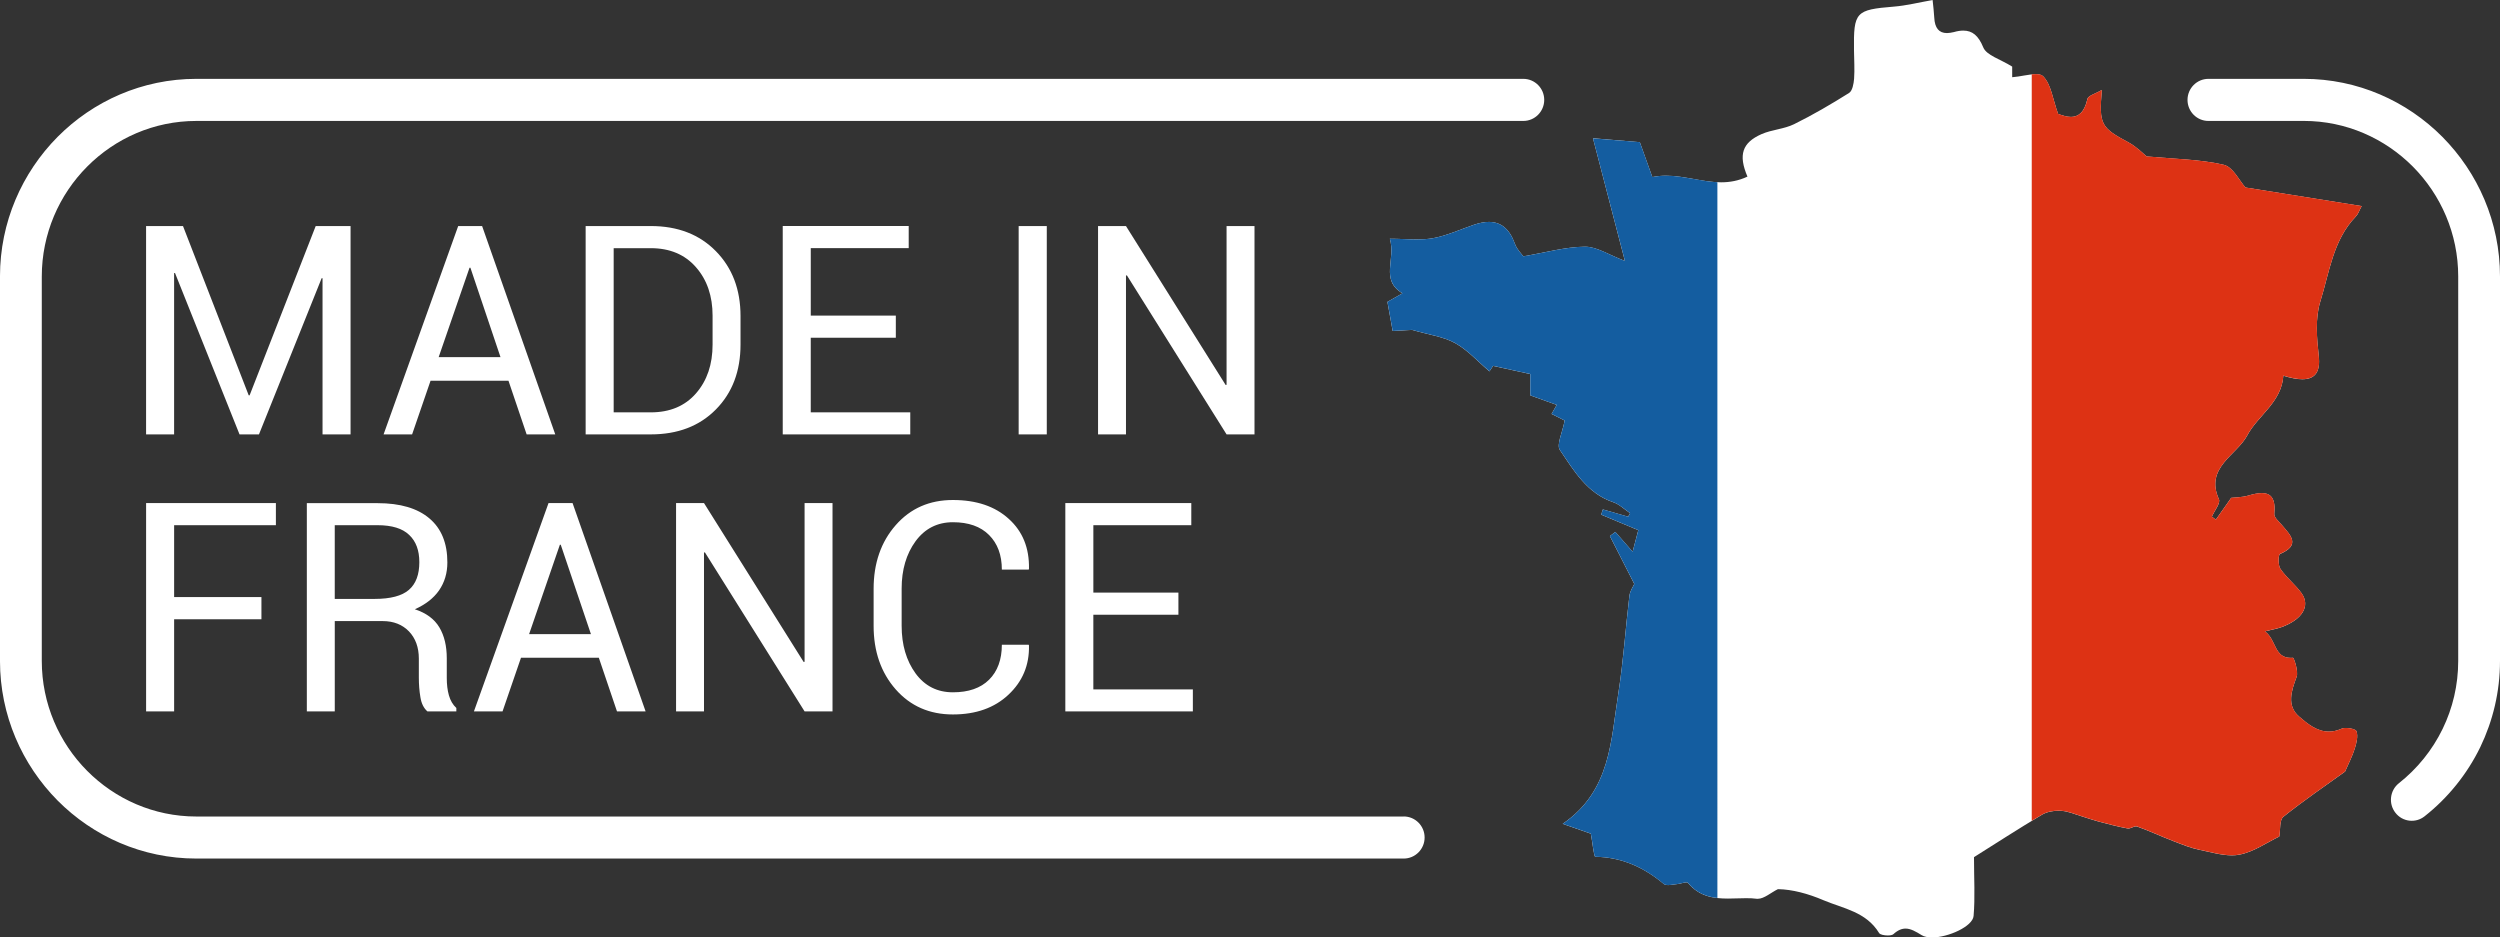 <svg xmlns="http://www.w3.org/2000/svg" id="uuid-f9ec9773-9dff-4545-8a1c-d98e0073d52e" width="131.381" height="49.264" viewBox="0 0 131.381 49.264"><rect x="0" y="0" width="131.381" height="49.264" fill="#333333" stroke="none"/><defs><style>.uuid-835f0266-328a-4bfc-9504-e00634e4c8e9{fill:#145da0;}.uuid-835f0266-328a-4bfc-9504-e00634e4c8e9,.uuid-cf5545e4-15fc-45c3-8ba1-cc16c2302437,.uuid-85fa04db-a4aa-47bc-8dcf-69742144fcad{fill-rule:evenodd;}.uuid-cf5545e4-15fc-45c3-8ba1-cc16c2302437{fill:#dd3214;}.uuid-85fa04db-a4aa-47bc-8dcf-69742144fcad{fill:#fff;}</style></defs><g id="uuid-e2938360-5bd1-470c-a60e-0a2f8da86164"><path class="uuid-85fa04db-a4aa-47bc-8dcf-69742144fcad" d="m13.071,20.777h.046l3.474-8.898h1.832v10.949h-1.473v-8.205l-.046-.005-3.295,8.211h-1.021l-3.392-8.485-.046.01v8.474h-1.473v-10.949h1.94l3.454,8.898m13.651-.77h-4.095l-.97,2.821h-1.499l3.921-10.949h1.257l3.844,10.949h-1.504l-.955-2.821Zm-3.669-1.24h3.249l-1.581-4.697h-.046l-1.622,4.697Zm7.724,4.061v-10.949h3.423c1.416,0,2.556.439,3.423,1.323.862.878,1.293,2.015,1.293,3.405v1.499c0,1.4-.431,2.537-1.293,3.41-.867.878-2.007,1.312-3.423,1.312h-3.423Zm1.473-9.787v8.629h1.95c1.001,0,1.796-.331,2.376-.997.585-.672.872-1.524.872-2.568v-1.514c0-1.028-.287-1.881-.872-2.547-.58-.667-1.375-1.002-2.376-1.002h-1.95Zm14.827,4.707h-4.47v3.922h5.23v1.157h-6.702v-10.949h6.62v1.163h-5.147v3.545h4.47v1.163Z"></path><path class="uuid-85fa04db-a4aa-47bc-8dcf-69742144fcad" d="m55.011,22.828h-1.478v-10.949h1.478v10.949m10.916,0h-1.468l-5.24-8.36-.046.016v8.345h-1.468v-10.949h1.468l5.24,8.355.046-.015v-8.34h1.468v10.949Z"></path><path class="uuid-85fa04db-a4aa-47bc-8dcf-69742144fcad" d="m13.739,32.543h-4.588v4.842h-1.473v-10.949h6.821v1.163h-5.348v3.777h4.588v1.168m3.854.093v4.749h-1.468v-10.944h3.716c1.191,0,2.099.269,2.725.801.631.532.944,1.302.944,2.315,0,.563-.149,1.049-.436,1.468-.293.419-.718.744-1.273.992.595.196,1.026.512,1.288.951.262.439.39.982.39,1.628v1.028c0,.341.036.651.113.92.077.269.205.491.39.661v.181h-1.519c-.195-.17-.318-.418-.37-.749-.056-.331-.082-.677-.082-1.023v-1.002c0-.594-.175-1.07-.518-1.431-.344-.356-.806-.543-1.381-.543h-2.52Zm0-1.163h2.099c.831,0,1.432-.16,1.796-.475.37-.32.549-.806.549-1.457,0-.615-.175-1.095-.534-1.431-.354-.341-.908-.511-1.663-.511h-2.248v3.875Zm13.877,3.09h-4.09l-.97,2.821h-1.504l3.921-10.949h1.262l3.839,10.949h-1.504l-.955-2.821Zm-3.664-1.24h3.249l-1.586-4.697h-.046l-1.617,4.697Zm15.945,4.061h-1.468l-5.24-8.36-.046.016v8.345h-1.468v-10.949h1.468l5.24,8.355.046-.016v-8.34h1.468v10.949Zm10.31-3.503l.015.041c.021,1.033-.339,1.891-1.078,2.584-.734.692-1.709,1.039-2.92,1.039-1.232,0-2.232-.439-3.007-1.318-.77-.878-1.16-1.989-1.16-3.338v-1.948c0-1.349.39-2.465,1.16-3.343.775-.884,1.776-1.323,3.007-1.323s2.212.331,2.936.992c.729.656,1.083,1.53,1.062,2.62l-.015.047h-1.411c0-.77-.226-1.374-.672-1.819-.446-.45-1.083-.672-1.899-.672-.821,0-1.478.336-1.966,1.002-.482.661-.729,1.493-.729,2.48v1.963c0,.997.246,1.829.729,2.496.488.667,1.144.997,1.966.997.816,0,1.452-.217,1.899-.661.447-.444.672-1.059.672-1.84h1.411Zm7.867-1.576h-4.47v3.922h5.23v1.157h-6.702v-10.949h6.62v1.163h-5.147v3.545h4.47v1.163Z"></path><path class="uuid-85fa04db-a4aa-47bc-8dcf-69742144fcad" d="m116.057,6.356c-.606,0-1.098-.496-1.098-1.106s.493-1.106,1.098-1.106h5.014c2.833,0,5.414,1.168,7.282,3.049,1.868,1.886,3.028,4.48,3.028,7.337v20.204c0,1.622-.375,3.157-1.037,4.531-.693,1.421-1.699,2.666-2.925,3.633-.472.377-1.165.295-1.534-.186-.375-.475-.293-1.173.18-1.55.97-.765,1.76-1.741,2.304-2.863.524-1.08.816-2.289.816-3.565V14.53c0-2.248-.914-4.294-2.381-5.772-1.473-1.483-3.505-2.403-5.733-2.403h-5.014m-42.288,36.552c.606,0,1.098.496,1.098,1.106s-.493,1.106-1.098,1.106H10.315c-2.838,0-5.419-1.168-7.288-3.049-1.868-1.886-3.028-4.48-3.028-7.337V14.53c0-2.857,1.16-5.451,3.028-7.337,1.868-1.881,4.45-3.049,7.288-3.049h69.74c.606,0,1.098.496,1.098,1.106s-.493,1.106-1.098,1.106H10.315c-2.232,0-4.265.92-5.738,2.403-1.468,1.478-2.381,3.524-2.381,5.772v20.204c0,2.248.914,4.294,2.381,5.772,1.473,1.483,3.505,2.403,5.738,2.403h63.453Z"></path><path class="uuid-85fa04db-a4aa-47bc-8dcf-69742144fcad" d="m101.528,49.264c-.216,0-.405-.036-.539-.119-.303-.186-.57-.346-.847-.346-.2,0-.41.083-.641.295-.051.046-.169.067-.293.067-.195,0-.411-.046-.457-.129-.677-1.116-1.889-1.287-2.93-1.726-.795-.341-1.637-.568-2.386-.579-.354.17-.724.506-1.052.506h-.056c-.185-.026-.375-.031-.565-.031-.159,0-.318.005-.477.01-.159.005-.318.01-.477.01-.76,0-1.504-.109-2.104-.827-.015-.016-.041-.026-.077-.026-.123,0-.344.083-.498.093-.144.01-.323.052-.472.052-.087,0-.164-.016-.216-.057-1.052-.878-2.212-1.411-3.603-1.431-.077,0-.144-.723-.236-1.214-.298-.103-.801-.279-1.478-.517,2.535-1.736,2.53-4.402,2.925-6.877.267-1.695.375-3.41.58-5.11.036-.263.21-.506.257-.62-.457-.894-.872-1.705-1.283-2.516.098-.072.19-.145.287-.217.303.341.6.682.908,1.039.077-.294.175-.661.298-1.132-.641-.269-1.298-.543-1.95-.816.031-.093.056-.181.087-.274.441.129.883.253,1.329.382.031-.062.067-.124.103-.186-.293-.196-.559-.465-.883-.574-1.375-.465-2.068-1.653-2.807-2.744-.19-.279.133-.909.251-1.55-.108-.057-.395-.202-.688-.346.067-.119.149-.263.272-.475-.472-.171-.913-.331-1.391-.501v-1.121c-.636-.14-1.268-.279-1.955-.429-.062.098-.169.258-.19.289-.616-.522-1.144-1.121-1.807-1.488-.621-.341-1.375-.434-2.258-.692-.19.01-.621.036-1.021.057-.108-.599-.19-1.049-.277-1.53.246-.139.503-.284.79-.449-1.191-.718-.334-1.772-.662-2.868.508,0,.98.036,1.427.036.282,0,.559-.016.826-.062.744-.134,1.452-.465,2.176-.713.282-.093.539-.145.775-.145.626,0,1.083.356,1.365,1.142.113.315.38.568.447.666,1.206-.207,2.217-.496,3.233-.506h.015c.611,0,1.232.424,2.089.749-.621-2.392-1.144-4.408-1.678-6.449.883.077,1.724.145,2.463.207.226.625.436,1.214.657,1.834.246-.052.482-.072.724-.072.482,0,.965.088,1.442.171.482.088.96.176,1.447.176.457,0,.913-.078,1.386-.3-.488-1.142-.277-1.783.739-2.232.539-.238,1.18-.263,1.709-.522.996-.491,1.955-1.054,2.894-1.643.175-.109.241-.486.262-.744.036-.496,0-.997-.005-1.493-.026-2.026.087-2.134,2.094-2.299.657-.052,1.298-.217,2.037-.346.031.315.072.62.087.925.026.548.251.811.667.811.108,0,.231-.021.364-.052.18-.052.344-.078.493-.078.477,0,.795.258,1.052.884.175.419.883.61,1.519,1.008v.558c.39-.026.883-.16,1.237-.16.164,0,.303.026.385.108.426.424.508,1.204.79,1.979.216.083.452.16.677.16.364,0,.703-.212.862-.935.036-.186.431-.284.76-.481-.154,1.824-.051,1.979,1.416,2.764.416.227.765.589.939.729,1.493.14,2.802.15,4.049.439.493.114.836.858,1.144,1.194,2.032.326,4.013.641,6.107.977-.128.232-.185.424-.308.548-1.196,1.24-1.386,2.93-1.863,4.459-.277.889-.19,1.927-.082,2.878.087.801-.175,1.214-.867,1.214-.267,0-.6-.062-.996-.186-.092,1.406-1.35,2.098-1.899,3.142-.544,1.028-2.238,1.684-1.488,3.348.098.207-.236.605-.37.92.072.052.139.103.21.155.241-.341.477-.682.806-1.147.164-.021.559-.016.919-.124.262-.077.493-.124.688-.124.477,0,.739.279.657,1.095-.015.181.241.398.395.579.462.537,1.006,1.054-.092,1.524-.098.036-.113.594.021.785.313.46.78.822,1.109,1.276.482.677.036,1.395-1.078,1.793-.216.077-.441.114-.847.212.611.45.477,1.395,1.36,1.395.036,0,.077,0,.118-.005.046,0,.293.718.19.997-.282.749-.529,1.519.123,2.087.447.388.949.796,1.57.796.21,0,.431-.047.672-.155.056-.026.144-.036.231-.036.236,0,.513.078.549.171.092.264,0,.62-.092.915-.123.388-.313.759-.508,1.204-1.016.734-2.161,1.509-3.243,2.377-.21.171-.149.677-.216,1.039-.662.315-1.35.811-2.099.951-.128.026-.257.036-.39.036-.554,0-1.139-.176-1.699-.289-.462-.093-.913-.279-1.355-.45-.647-.248-1.273-.543-1.925-.775-.015-.005-.036-.01-.051-.01-.067,0-.139.026-.21.057-.072.031-.144.057-.21.057-.015,0-.026,0-.041-.005-.513-.093-1.021-.233-1.534-.367-.272-.072-.544-.171-.816-.253-.375-.109-.749-.284-1.134-.305-.041-.005-.087-.005-.133-.005-.298,0-.631.062-.878.212-1.262.754-2.499,1.555-3.567,2.227,0,1.132.062,2.119-.021,3.09-.046.553-1.339,1.132-2.191,1.132"></path><path class="uuid-835f0266-328a-4bfc-9504-e00634e4c8e9" d="m83.837,45.026c1.391.021,2.551.553,3.598,1.431.056.041.133.057.221.057.149,0,.328-.041.477-.052.149-.01.37-.093.493-.093.036,0,.062.01.077.026.452.543.985.734,1.55.796V9.575c-.421-.021-.837-.093-1.252-.171-.477-.083-.96-.171-1.442-.171-.241,0-.482.021-.724.072-.221-.62-.431-1.209-.657-1.834-.739-.062-1.581-.129-2.463-.201.534,2.036,1.057,4.051,1.678,6.443-.857-.326-1.478-.749-2.089-.749h-.015c-1.016.01-2.027.3-3.233.506-.067-.098-.334-.351-.447-.666-.282-.785-.739-1.142-1.365-1.142-.236,0-.493.052-.775.145-.724.248-1.432.579-2.176.713-.267.047-.544.062-.826.062-.447,0-.919-.036-1.427-.036.328,1.095-.529,2.15.662,2.868-.287.165-.544.31-.79.449.087.486.169.93.277,1.53.4-.021.831-.047,1.021-.057.883.258,1.637.351,2.258.692.662.367,1.191.966,1.807,1.488.021-.031.128-.191.19-.289.688.15,1.319.289,1.955.429v1.121c.477.171.919.331,1.391.501-.123.212-.205.357-.272.475.293.145.58.289.688.346-.118.641-.441,1.271-.251,1.55.739,1.09,1.432,2.279,2.807,2.744.318.109.59.377.883.574-.036.062-.072.124-.103.186-.447-.129-.888-.253-1.329-.382-.031.093-.056.186-.087.274.652.274,1.309.548,1.95.816-.123.47-.221.837-.298,1.132-.308-.356-.606-.698-.908-1.039-.098.072-.19.145-.287.217.411.811.826,1.622,1.283,2.516-.046.114-.221.357-.257.62-.205,1.7-.313,3.416-.58,5.11-.395,2.475-.39,5.141-2.925,6.877.677.238,1.18.413,1.478.517.092.491.159,1.214.236,1.214"></path><path class="uuid-cf5545e4-15fc-45c3-8ba1-cc16c2302437" d="m106.773,3.906v39.229c.18-.108.354-.212.534-.32.246-.15.58-.212.878-.212.046,0,.092,0,.133.005.385.021.76.196,1.134.305.272.083.544.181.816.253.513.134,1.021.274,1.534.367.015.005.026.005.041.005.067,0,.139-.031.21-.057.072-.031.144-.057.21-.057.015,0,.036.005.051.01.652.233,1.278.527,1.925.775.441.17.893.356,1.355.45.559.114,1.144.289,1.699.289.133,0,.262-.01.39-.036.749-.14,1.437-.636,2.099-.951.067-.362.005-.868.216-1.039,1.083-.868,2.227-1.643,3.243-2.377.195-.444.385-.816.508-1.204.092-.295.185-.651.092-.915-.036-.093-.313-.171-.549-.171-.087,0-.175.01-.231.036-.241.109-.462.155-.672.155-.621,0-1.124-.408-1.57-.796-.652-.568-.405-1.338-.123-2.082.103-.284-.144-1.002-.19-1.002-.041.005-.082.005-.118.005-.883,0-.749-.946-1.36-1.395.405-.098.631-.134.847-.212,1.114-.398,1.56-1.116,1.078-1.793-.328-.455-.795-.816-1.109-1.276-.133-.191-.118-.749-.021-.785,1.098-.47.554-.987.092-1.524-.154-.181-.411-.398-.395-.579.082-.816-.18-1.095-.657-1.095-.195,0-.426.047-.688.124-.359.109-.754.103-.919.124-.328.465-.564.806-.806,1.147-.072-.052-.139-.103-.21-.155.133-.315.467-.713.37-.92-.749-1.664.944-2.32,1.488-3.348.549-1.044,1.807-1.736,1.899-3.142.395.124.729.186.996.186.693,0,.955-.413.867-1.214-.108-.951-.195-1.989.082-2.878.477-1.529.667-3.219,1.863-4.459.123-.124.18-.315.308-.548-2.094-.336-4.075-.651-6.107-.977-.308-.336-.652-1.08-1.144-1.194-1.247-.289-2.556-.3-4.054-.439-.169-.139-.518-.501-.934-.729-1.468-.785-1.57-.94-1.416-2.764-.328.196-.724.295-.76.481-.159.723-.498.935-.862.935-.226,0-.462-.078-.677-.16-.282-.775-.364-1.555-.79-1.979-.082-.083-.221-.108-.385-.108-.067,0-.139.005-.21.01"></path></g></svg>